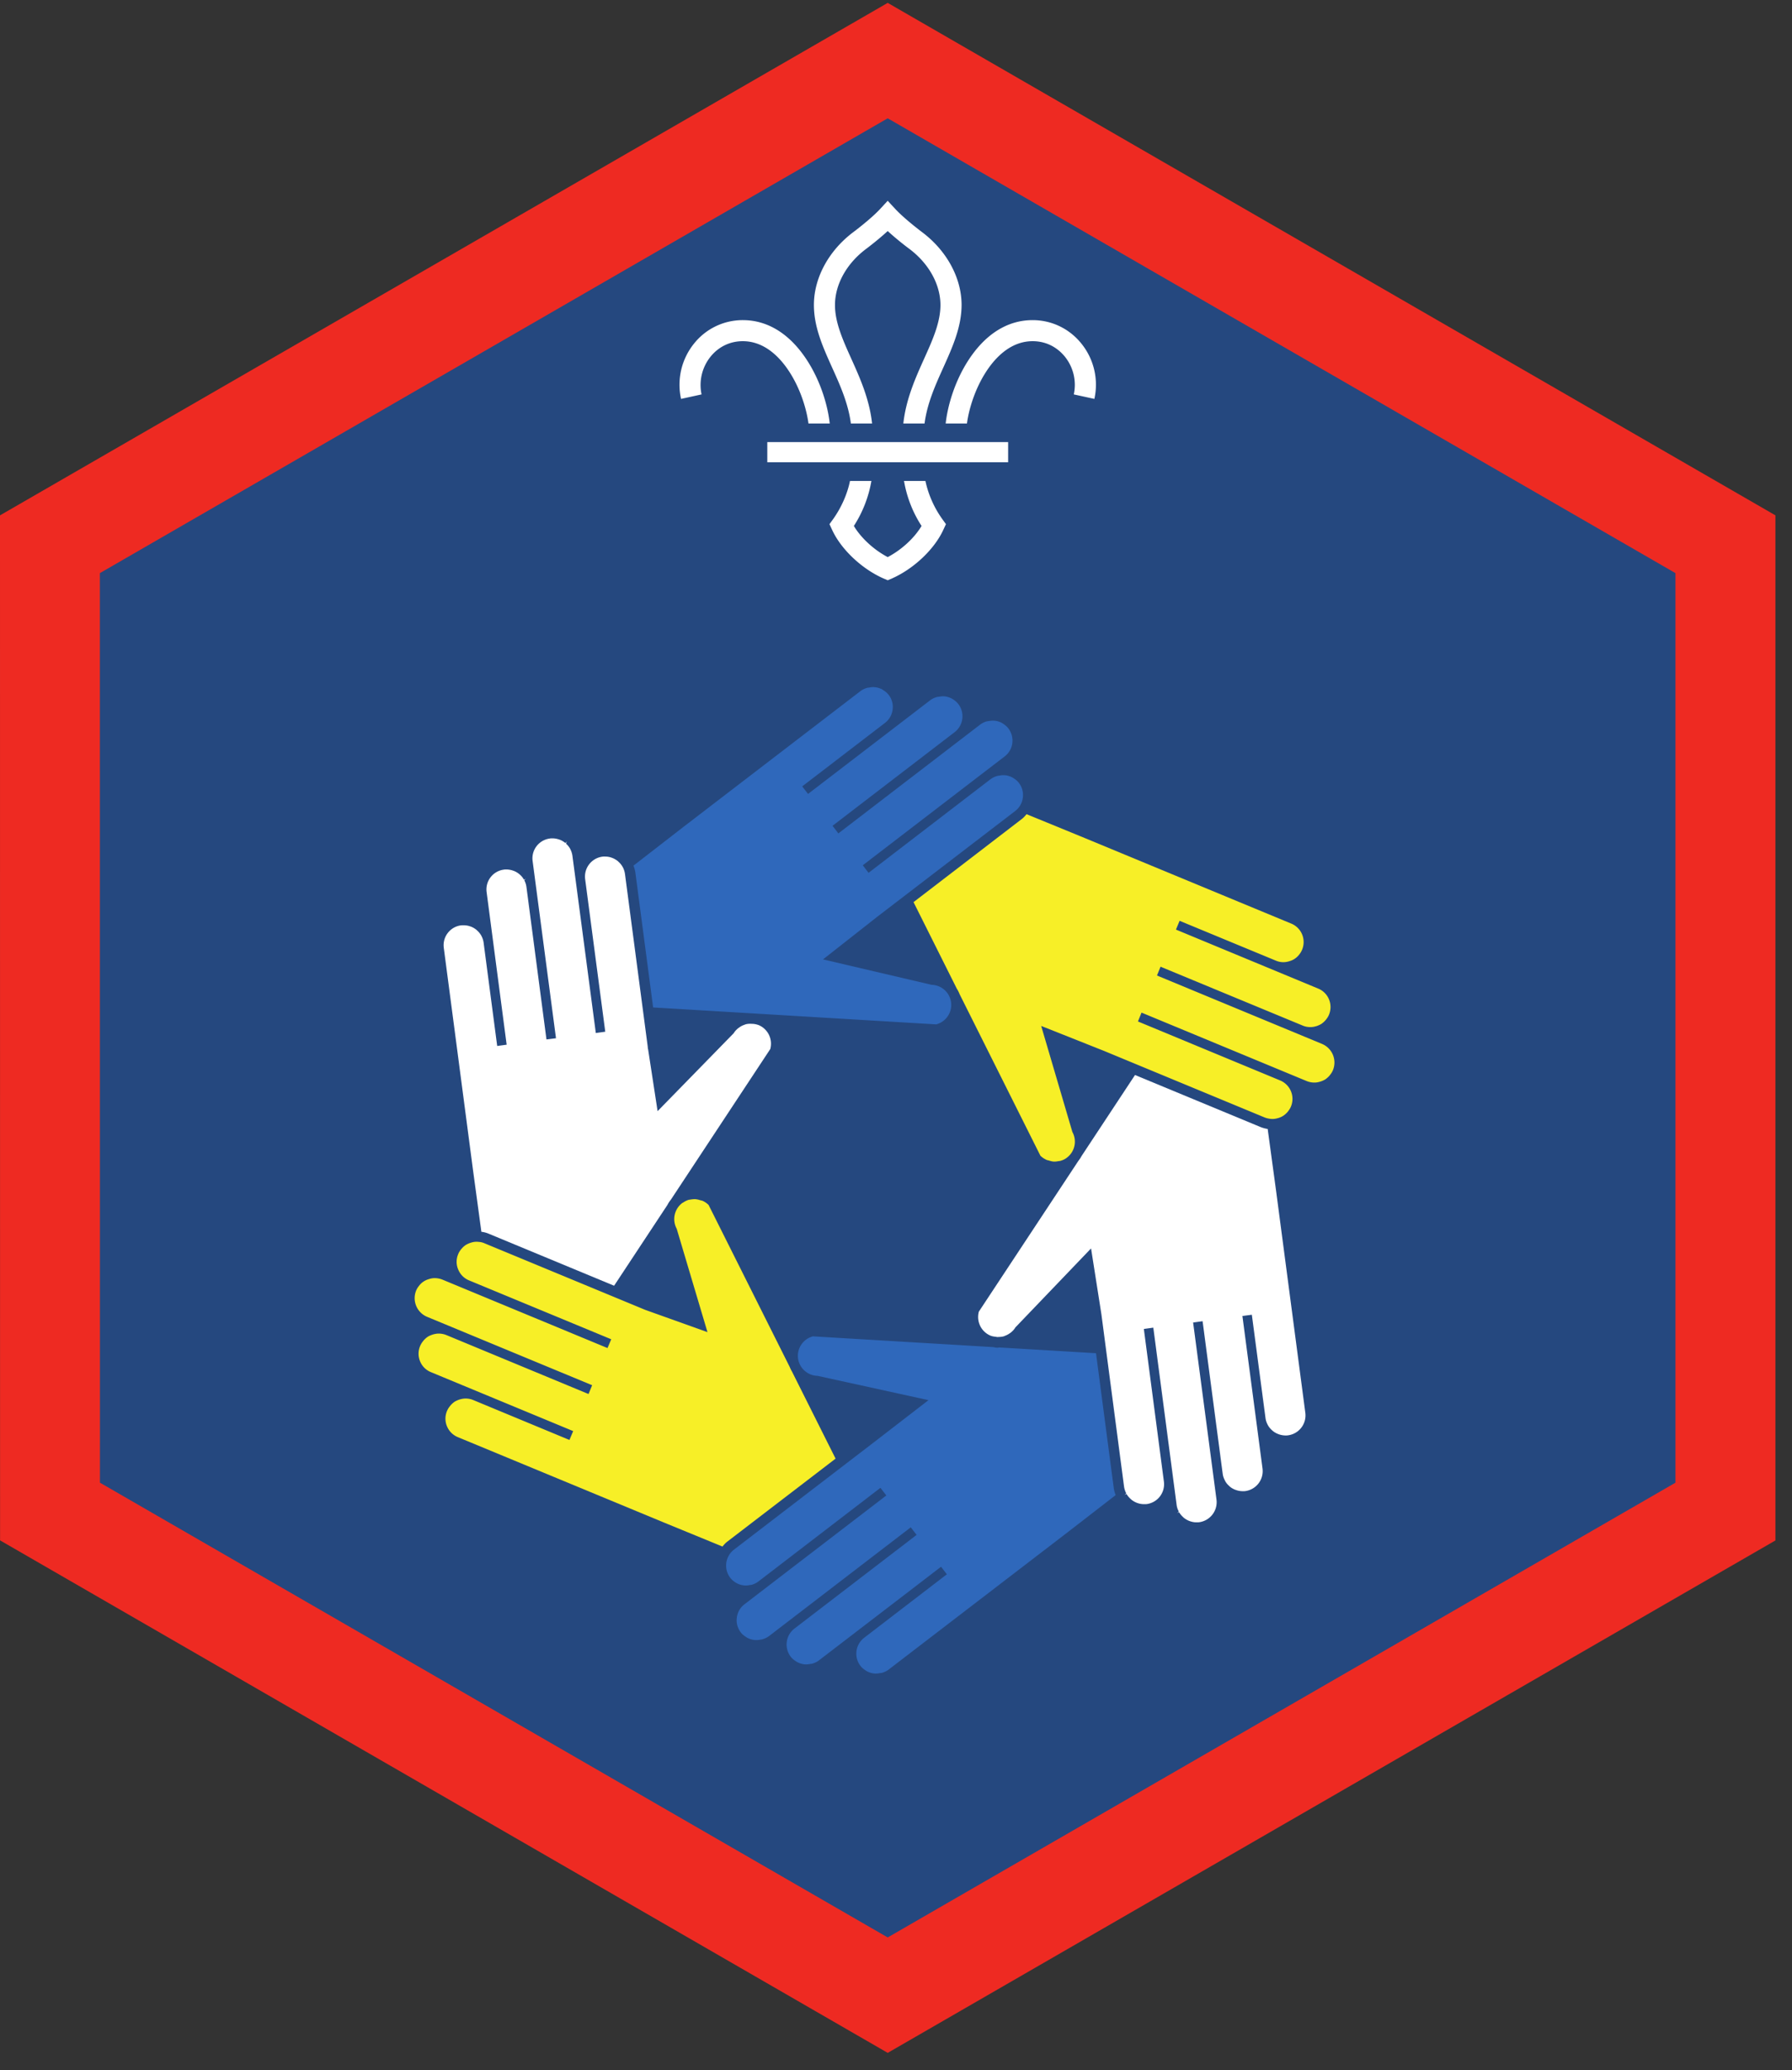 <ns0:svg xmlns:ns0="http://www.w3.org/2000/svg" height="158.667" viewBox="0 0 137.333 158.667" width="137.333"><ns0:rect x="0" y="0" width="137.333" height="158.667" fill="#333333" stroke="none"/><ns0:path d="M68.03 152.91L3.829 115.843V41.707L68.031 4.644l64.204 37.063v74.136L68.03 152.91" fill="#25487f" /><ns0:path d="M68.027.223L0 39.498l.005 78.558 68.022 39.276h.009l68.027-39.27V39.497L68.036.223zM7.66 113.635l-.005-69.71L68.031 9.067l60.37 34.858v69.71l-60.37 34.853-60.37-34.853" fill="#ee2a22" /><ns0:path d="M40.156 67.425a1.383 1.383 0 0 0-.301-.38l-.052-.047a1.63 1.63 0 0 0-.407-.245c-.021-.01-.047-.014-.073-.025a1.622 1.622 0 0 0-.468-.09h-.095c-.046 0-.093 0-.145.011a1.53 1.53 0 0 0-1.322 1.724l1.535 11.694-.724.098-.021-.156-1.02-7.76a1.489 1.489 0 0 0-.161-.505l-.017-.037a1.583 1.583 0 0 0-.312-.386l-.046-.046a1.62 1.62 0 0 0-.407-.246.346.346 0 0 0-.073-.025 1.451 1.451 0 0 0-.474-.088h-.09c-.051 0-.098 0-.15.004-.406.052-.77.261-1.021.59a1.53 1.53 0 0 0-.302 1.134l2.235 17 .646 4.761c.202.026.38.072.54.14l9.632 3.995 4.093-6.203c.063-.125.15-.265.256-.39L59.031 80.4a1.549 1.549 0 0 0-.86-1.823 1.643 1.643 0 0 0-.442-.105l-.219-.01c-.15 0-.28.015-.395.053a.42.42 0 0 0-.052.02l-.053.021c-.12.041-.229.099-.338.177l-.11.077c-.15.126-.255.246-.333.376l-5.833 5.974-.73-4.76-.01.005-.02-.219-1.74-13.209a1.61 1.61 0 0 0-.161-.505l-.021-.036a1.432 1.432 0 0 0-.307-.38l-.052-.052a1.61 1.61 0 0 0-.402-.24l-.078-.03a1.424 1.424 0 0 0-.468-.085l-.095-.005c-.047 0-.093.005-.14.01a1.54 1.54 0 0 0-1.328 1.725l1.541 11.693-.724.099-.02-.156-1.772-13.429a1.603 1.603 0 0 0-.161-.503l-.02-.043a1.508 1.508 0 0 0-.308-.38l.052-.167-.099.12c-.12-.098-.254-.182-.406-.245-.025-.01-.047-.015-.072-.025a1.658 1.658 0 0 0-.475-.09h-.094c-.046 0-.093 0-.14.011a1.532 1.532 0 0 0-1.328 1.724l1.791 13.584-.729.093-.02-.15-1.516-11.543a1.528 1.528 0 0 0-.161-.504l.11-.12-.137.077" fill="#fff" /><ns0:path d="M35.088 110.144l15.839 6.563 4.442 1.822c.126-.16.25-.29.39-.394l8.277-6.344-3.343-6.677c-.062-.1-.12-.22-.172-.35l-6.214-12.41a1.497 1.497 0 0 0-.474-.325c-.026-.01-.057-.014-.093-.025a.624.624 0 0 1-.09-.021 1.51 1.51 0 0 0-.38-.078h-.04c-.085 0-.173.011-.287.026-.026.005-.058.01-.083.016a.464.464 0 0 0-.084.01c-.136.041-.276.11-.416.203l-.063.032a1.544 1.544 0 0 0-.437 1.979l2.359 7.926-4.771-1.707-12.323-5.105a1.324 1.324 0 0 0-.297-.09c-.021-.003-.047-.003-.068-.009l-.115-.01a1.276 1.276 0 0 0-.509.052c-.027.005-.057.016-.09.025-.134.049-.249.1-.349.163a1.42 1.42 0 0 0-.306.27c-.022.02-.042.047-.063.073-.099.13-.172.245-.213.36a1.49 1.49 0 0 0 0 1.177c.156.38.448.676.828.833l10.9 4.515-.286.672-.14-.057-12.51-5.187a1.651 1.651 0 0 0-.579-.115h-.016c-.13 0-.255.02-.39.058l-.094.03a1.43 1.43 0 0 0-.656.427l-.063.079c-.099.125-.166.24-.218.36a1.55 1.55 0 0 0 .833 2.009l12.656 5.245-.276.672-.145-.057-10.751-4.459a1.581 1.581 0 0 0-.577-.114h-.016c-.131 0-.255.021-.391.057-.036.01-.068.016-.099.032-.13.041-.245.094-.344.156-.11.073-.208.162-.308.27l-.061.08a1.51 1.51 0 0 0-.219 1.53c.156.38.452.677.838.833l10.896 4.516-.287.678-.14-.057-7.23-3a1.485 1.485 0 0 0-.582-.116h-.005c-.13 0-.256.016-.402.058a.679.679 0 0 0-.093.025 1.98 1.98 0 0 0-.35.162 1.79 1.79 0 0 0-.302.27l-.067.084a1.51 1.51 0 0 0-.215 1.525c.158.382.454.678.834.834" fill="#f7ef27" /><ns0:path d="M81.703 117.525l3.797-2.939a2.421 2.421 0 0 1-.145-.535l-1.36-10.339-7.422-.443c-.166.047-.328-.005-.458-.025l-13.812-.824a1.54 1.54 0 0 0-1.147 1.657c.084.766.73 1.354 1.5 1.37l8.5 1.863-4.328 3.34-10.577 8.114a1.543 1.543 0 0 0-.287 2.161c.104.136.239.256.416.366l.041.025c.01.005.022.016.038.021a1.51 1.51 0 0 0 .577.172c.152.016.297-.005.407-.026.026 0 .047-.006.073-.011.03 0 .068-.004.099-.015.197-.057.364-.14.505-.25l9.353-7.178.454.585-.124.093-10.746 8.245c-.328.25-.536.61-.588 1.02-.057.401.052.808.302 1.136.104.136.24.255.422.364.042.026.062.043.078.053.141.072.302.13.478.156.032.005.063.011.095.011.13.01.235.004.407-.021l.072-.016a.329.329 0 0 0 .098-.016c.199-.056.371-.14.51-.244l10.866-8.339.448.579-.12.093-9.24 7.088a1.54 1.54 0 0 0-.287 2.156c.105.136.246.256.423.365l.077.047a1.48 1.48 0 0 0 .558.172c.052.005.084.005.12.005.084 0 .183-.01.303-.032.025-.004.052-.01.072-.01.037-.004.068-.004.1-.015.202-.057.369-.141.509-.25l9.36-7.177.443.578-.12.094-6.214 4.77a1.536 1.536 0 0 0-.286 2.157c.104.134.24.255.421.364l.038.027c.01.005.02.016.035.02.147.078.308.136.484.162.027.004.052.004.079.01.052.005.083.005.115.005.088 0 .182-.01.301-.03l.074-.011a.353.353 0 0 0 .103-.016c.204-.058.366-.14.511-.25l13.599-10.432" fill="#2f68bb" /><ns0:path d="M90.355 115.89c.077.13.181.26.306.374l.053.052c.114.094.25.177.4.24l.08.03c.15.053.311.085.467.085h.088c.054 0 .1 0 .153-.006a1.552 1.552 0 0 0 1.327-1.729l-1.792-13.577.724-.1.022.151 1.52 11.542c.021.172.078.339.166.505l.016.036c.074.142.178.271.308.386l.052.052c.115.098.25.177.4.24l.079.025c.15.057.312.084.47.09h.092c.047 0 .094 0 .14-.006a1.543 1.543 0 0 0 1.329-1.73l-1.541-11.691.723-.095 1.047 7.917c.021.167.073.334.161.5v.005l.022.042c.073.13.177.26.306.38l.054.047c.113.098.254.182.4.24l.073.03c.156.052.312.084.473.09h.1c.042 0 .088 0 .135-.01a1.54 1.54 0 0 0 1.328-1.725l-2.239-17-.646-4.755a2.494 2.494 0 0 1-.531-.141l-9.636-3.994-4.099 6.213c-.062.12-.145.245-.24.365l-7.629 11.557a1.55 1.55 0 0 0 .864 1.828c.13.057.27.083.443.1l.098.019.095-.004c.172-.005.301-.021.41-.052.022-.006.038-.016.053-.021l.052-.022c.12-.046.234-.104.338-.177.043-.03.079-.052.115-.082.147-.126.256-.246.328-.375l5.803-6.058.792 5.042 1.738 13.224c.027.167.079.338.167.505l-.115.12.136-.074c.074.131.177.26.307.375l.048.047c.119.1.255.183.405.245.022.011.047.016.074.027.15.057.312.083.473.088h.09c.051 0 .098 0 .145-.005a1.537 1.537 0 0 0 1.322-1.73l-1.536-11.692.724-.1.022.157 1.765 13.427c.021.167.073.334.167.506l-.115.12.13-.073" fill="#fff" /><ns0:path d="M101.323 80.01l-12.656-5.246.276-.678.14.063 10.756 4.454c.182.078.375.114.577.114h.01c.131 0 .257-.015.397-.057.032-.005.062-.016.094-.025.135-.049.25-.1.348-.163a1.578 1.578 0 0 0 .371-.348c.099-.126.167-.24.213-.355.156-.38.156-.797 0-1.177a1.512 1.512 0 0 0-.833-.828l-10.896-4.52.282-.672 7.374 3.052c.183.078.38.12.579.12h.009a1.57 1.57 0 0 0 .49-.09c.136-.04.244-.093.343-.156.115-.073.21-.155.313-.27l.069-.084a1.528 1.528 0 0 0-.62-2.358l-15.84-6.563-4.447-1.823c-.125.156-.25.286-.39.39L70.01 69.14l3.318 6.636c.084.125.156.276.219.432l6.188 12.37c.129.125.286.233.473.318a.226.226 0 0 0 .095.025c.03.01.061.016.093.027.14.041.255.073.375.078h.041c.105 0 .204-.016.292-.032.027-.005.052-.01.079-.01.03-.006.057-.006.082-.015.188-.052.344-.125.48-.23a1.538 1.538 0 0 0 .438-1.985l-2.39-8.124 4.811 1.911 12.317 5.104c.188.073.402.11.59.115.13 0 .254-.02.396-.057.03-.01.062-.016.093-.026.136-.047.25-.099.35-.167.109-.068.202-.156.306-.265l.063-.079c.098-.13.166-.24.213-.355a1.532 1.532 0 0 0-.834-2.008l-10.89-4.517.276-.677.141.057 12.515 5.188c.183.072.381.115.579.115h.016c.125 0 .249-.016.39-.058a1.64 1.64 0 0 0 .443-.187c.104-.074.203-.156.307-.27.02-.028.042-.053.062-.08.099-.124.167-.238.214-.353a1.544 1.544 0 0 0-.828-2.01" fill="#f7ef27" /><ns0:path d="M52.344 63.4l-3.797 2.943c.073.182.12.359.146.53l1.36 10.339 21.692 1.297a1.538 1.538 0 0 0 1.146-1.656 1.545 1.545 0 0 0-1.5-1.376l-8.318-1.948 4.14-3.254 10.584-8.115c.328-.25.536-.615.588-1.021a1.522 1.522 0 0 0-.302-1.14 1.524 1.524 0 0 0-.422-.364l-.077-.049a1.538 1.538 0 0 0-.48-.16c-.03-.006-.063-.006-.094-.01a1.42 1.42 0 0 0-.406.025l-.073.011c-.036.005-.067.005-.1.016-.202.057-.363.14-.51.244l-9.358 7.183-.443-.579 10.87-8.339c.327-.249.537-.609.589-1.014a1.554 1.554 0 0 0-.308-1.147c-.104-.13-.24-.25-.416-.364l-.038-.021c-.014-.011-.025-.015-.036-.026a1.62 1.62 0 0 0-.484-.161c-.026-.005-.052-.005-.073-.005-.057-.006-.088-.01-.12-.01-.088 0-.187.01-.307.03l-.073.01-.099.016a1.54 1.54 0 0 0-.51.25L64.25 63.873l-.448-.582 9.358-7.177a1.54 1.54 0 0 0 .282-2.157 1.524 1.524 0 0 0-.416-.365l-.037-.025c-.017-.006-.026-.016-.037-.022a1.582 1.582 0 0 0-.489-.166c-.032-.006-.062-.006-.095-.01-.118-.01-.233 0-.4.026l-.078.01-.094.015c-.204.063-.37.141-.51.25l-9.36 7.178-.448-.579 6.338-4.859c.328-.25.538-.614.59-1.02a1.507 1.507 0 0 0-.303-1.137 1.55 1.55 0 0 0-.421-.363l-.038-.027c-.009-.01-.025-.015-.036-.026a1.673 1.673 0 0 0-.484-.161c-.02 0-.042-.005-.068-.005-.062-.006-.093-.011-.13-.011-.083 0-.182.01-.302.032-.027.004-.052.01-.078.01-.026.005-.063.005-.094.015-.202.063-.37.142-.51.251L52.343 63.4" fill="#2f68bb" /><ns0:path d="M60.479 28.472c.89 1.365 1.338 2.928 1.48 3.985h1.629c-.14-1.297-.661-3.193-1.755-4.87-1.302-1.995-2.994-3.052-4.901-3.052h-.01a4.764 4.764 0 0 0-3.729 1.792 5.025 5.025 0 0 0-1 4.245l1.572-.344a3.47 3.47 0 0 1 .683-2.885c.62-.771 1.5-1.194 2.473-1.194h.006c1.688 0 2.865 1.267 3.552 2.323M72.219 39.79a7.866 7.866 0 0 1-1.298-2.931h-1.64a9.155 9.155 0 0 0 1.344 3.451c-.552.929-1.546 1.84-2.594 2.386v-.004.004c-1.047-.547-2.041-1.457-2.594-2.386a9.247 9.247 0 0 0 1.344-3.451h-1.64c-.204 1.004-.668 2.051-1.297 2.932l-.276.38.197.426c.683 1.495 2.266 2.995 3.938 3.735l.328.14h.005l.324-.14c1.67-.74 3.255-2.24 3.937-3.735l.198-.426-.276-.38M75.584 28.472c-.89 1.365-1.339 2.928-1.48 3.985h-1.63c.14-1.297.662-3.193 1.755-4.87 1.302-1.995 2.995-3.052 4.902-3.052h.01c1.452 0 2.812.652 3.728 1.792a5.01 5.01 0 0 1 1 4.245l-1.577-.344a3.447 3.447 0 0 0-.677-2.885c-.625-.771-1.495-1.194-2.475-1.194h-.004c-1.688 0-2.865 1.267-3.552 2.323M65.208 32.457h1.625c-.202-1.874-.937-3.505-1.588-4.953-.652-1.443-1.266-2.808-1.255-4.161.015-1.568.9-3.156 2.385-4.266.256-.193.994-.761 1.656-1.37.662.609 1.4 1.177 1.662 1.37 1.479 1.11 2.364 2.698 2.38 4.266.01 1.353-.604 2.718-1.256 4.161-.65 1.448-1.385 3.079-1.588 4.953h1.626c.202-1.547.828-2.937 1.437-4.286.724-1.61 1.405-3.131 1.401-4.844-.021-2.063-1.157-4.135-3.037-5.542-.219-.166-1.37-1.046-2.036-1.76l-.59-.636-.587.636c-.667.714-1.818 1.594-2.041 1.76-1.875 1.407-3.011 3.479-3.027 5.542-.011 1.713.672 3.234 1.396 4.844.61 1.349 1.234 2.74 1.437 4.286M58.803 35.43H77.26v-1.546H58.803z" fill="#fff" /></ns0:svg>